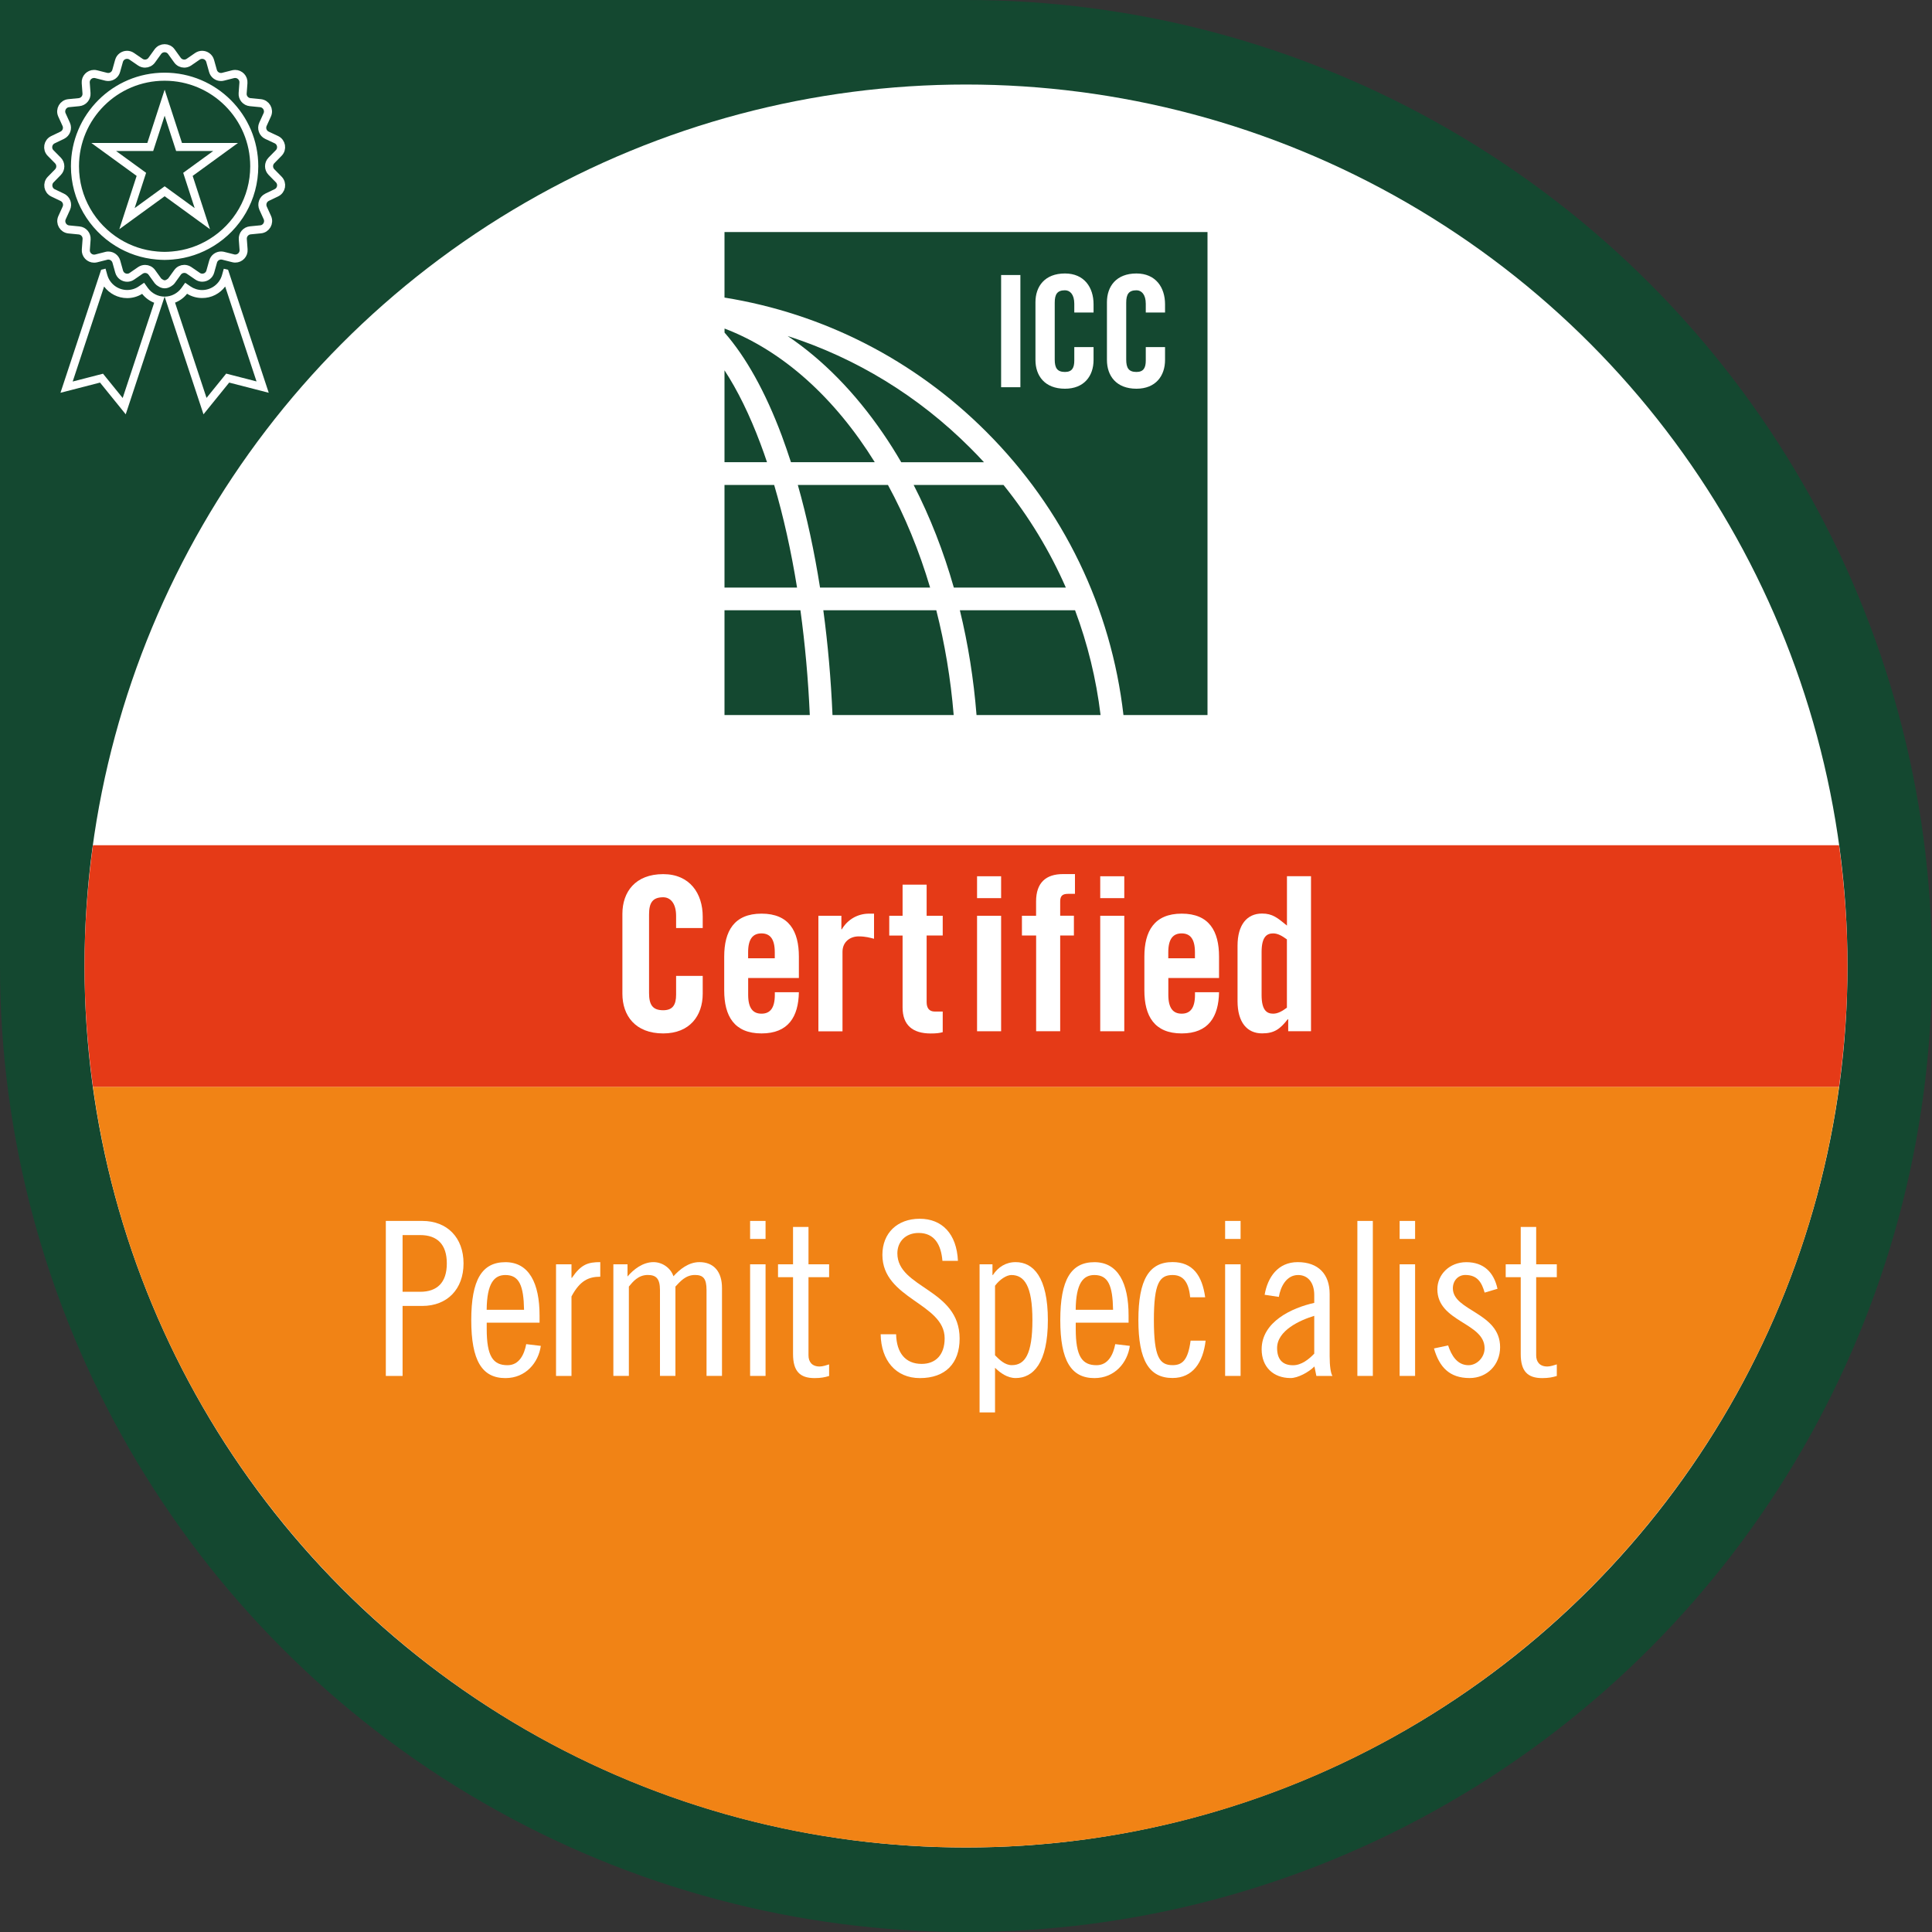<?xml version="1.0" encoding="UTF-8"?>
<svg xmlns="http://www.w3.org/2000/svg" id="Layer_1" style="enable-background:new 0 0 400 400;" version="1.1" viewBox="0 0 400 400" x="0px" y="0px" xml:space="preserve">
<rect x="0" y="0" width="400" height="400" fill="#333333" stroke="none"/>
<style type="text/css">
	.st0{fill:#144830;}
	.st1{fill:#FFFFFF;}
	.st2{fill:#449C2D;}
	.st3{fill:#E53A17;}
	.st4{fill:none;stroke:#FFFFFF;stroke-width:1.667;stroke-linecap:round;stroke-miterlimit:10;}
	.st5{fill:#CB121C;}
	.st6{fill:#054089;}
	.st7{fill:#D64A38;}
	.st8{fill:#62165D;}
	.st9{fill:#497E87;}
	.st10{fill:#F18315;}
	.st11{fill:#A92C11;}
</style>
<rect class="st0" height="200" width="200" x="0" y="0"></rect>
<circle class="st0" cx="200" cy="200" r="200"></circle>
<circle class="st1" cx="200" cy="200" r="182.5"></circle>
<g>
	<path class="st10" d="M200,382.5c92.31,0,168.56-68.54,180.75-157.5H19.25C31.44,313.96,107.69,382.5,200,382.5z"></path>
	<path class="st3" d="M380.75,175H19.25c-1.12,8.18-1.75,16.51-1.75,25s0.63,16.82,1.75,25h361.5c1.12-8.18,1.75-16.51,1.75-25   S381.87,183.18,380.75,175z"></path>
</g>
<g>
	<g>
		<g>
			<g>
				<path class="st0" d="M163.07,69.57c7.27,4.9,13.95,11.68,19.76,20.17c1.32,1.92,2.57,3.91,3.76,5.96h17.13      c-0.93-1.01-1.87-2-2.85-2.97C190.1,81.95,177.17,74.1,163.07,69.57z"></path>
				<path class="st0" d="M165.18,100.4c1.87,6.59,3.41,13.72,4.6,21.25h22.79c-2.28-7.67-5.22-14.8-8.73-21.25H165.18z"></path>
				<path class="st0" d="M163.76,95.69h17.35c-8.23-13.26-18.97-23.04-31.1-27.67v0.84c4.42,5.04,8.44,12.23,11.86,21.37      C162.52,92,163.15,93.82,163.76,95.69z"></path>
				<path class="st0" d="M220.67,121.65c-3.32-7.57-7.64-14.71-12.91-21.25h-18.6c3.39,6.6,6.18,13.73,8.32,21.25H220.67z"></path>
				<path class="st0" d="M150,126.35v21.69h17.66c-0.33-7.47-0.99-14.74-1.94-21.69H150z"></path>
				<path class="st0" d="M150,48.05v13.56c20.44,3.29,39.28,12.86,54.2,27.78c16,16,25.86,36.5,28.4,58.65H250v-100H150z       M211.26,80.17h-3.99V56.94h3.99V80.17z M226.41,64.7h-3.99v-1.8c0-1.96-0.9-2.8-1.93-2.8c-1.61,0-2.12,0.84-2.12,2.57v11.77      c0,1.74,0.51,2.57,2.12,2.57c1.45,0,1.93-0.84,1.93-2.35v-2.8h3.99v2.67c0,3.28-1.93,5.95-5.92,5.95      c-4.18,0-6.11-2.67-6.11-5.95V62.57c0-3.28,1.93-5.95,6.11-5.95c3.99,0,5.92,2.89,5.92,6.37V64.7z M241.21,64.7h-3.99v-1.8      c0-1.96-0.9-2.8-1.93-2.8c-1.61,0-2.12,0.84-2.12,2.57v11.77c0,1.74,0.51,2.57,2.12,2.57c1.45,0,1.93-0.84,1.93-2.35v-2.8h3.99      v2.67c0,3.28-1.93,5.95-5.92,5.95c-4.18,0-6.11-2.67-6.11-5.95V62.57c0-3.28,1.93-5.95,6.11-5.95c3.99,0,5.92,2.89,5.92,6.37      V64.7z"></path>
				<path class="st0" d="M170.46,126.35c0.94,6.97,1.58,14.24,1.9,21.69h25.09c-0.62-7.54-1.85-14.81-3.6-21.69H170.46z"></path>
				<path class="st0" d="M198.73,126.35c1.7,6.97,2.86,14.24,3.45,21.69h25.68c-0.9-7.47-2.68-14.74-5.28-21.69H198.73z"></path>
				<path class="st0" d="M157.45,91.88c-2.25-6.01-4.77-11.12-7.45-15.21v19.02h8.8C158.37,94.4,157.92,93.12,157.45,91.88z"></path>
				<path class="st0" d="M160.28,100.4H150v21.25h15.02C163.8,114.09,162.21,106.95,160.28,100.4z"></path>
			</g>
		</g>
	</g>
</g>
<g>
	<path class="st1" d="M139.98,192.13v-2.49c0-2.71-1.25-3.87-2.67-3.87c-2.22,0-2.93,1.16-2.93,3.56v16.27   c0,2.4,0.71,3.56,2.93,3.56c2,0,2.67-1.16,2.67-3.24v-3.87h5.51v3.69c0,4.53-2.67,8.22-8.18,8.22c-5.78,0-8.45-3.69-8.45-8.22   V189.2c0-4.53,2.67-8.22,8.45-8.22c5.51,0,8.18,4,8.18,8.8v2.36H139.98z"></path>
	<path class="st1" d="M165.39,202.49H154.9v3.47c0,2.76,0.98,3.91,2.76,3.91c1.78,0,2.76-1.16,2.76-3.91v-0.53h4.98   c-0.09,5.07-2.18,8.53-7.73,8.53c-5.69,0-7.73-3.64-7.73-8.89v-7.02c0-5.25,2.04-8.89,7.73-8.89s7.73,3.64,7.73,8.89V202.49z    M160.41,198.4v-1.24c0-2.76-0.98-3.91-2.76-3.91c-1.78,0-2.76,1.16-2.76,3.91v1.24H160.41z"></path>
	<path class="st1" d="M169.44,213.51V189.6h4.76v2.8h0.09c1.2-2.04,3.29-3.24,5.65-3.24h1.02v5.2c-0.89-0.22-1.73-0.49-3.2-0.49   c-1.69,0-3.33,1.07-3.33,3.2v16.45H169.44z"></path>
	<path class="st1" d="M184.11,193.69v-4.09h2.76v-6.44h4.98v6.44h3.33v4.09h-3.33v13.78c0,1.24,0.53,1.96,1.69,1.96h1.64v4.27   c-0.67,0.18-1.25,0.27-2.49,0.27c-3.73,0-5.82-1.73-5.82-5.38v-14.89H184.11z"></path>
	<path class="st1" d="M202.29,185.95v-4.53h4.98v4.53H202.29z M202.29,213.51V189.6h4.98v23.91H202.29z"></path>
	<path class="st1" d="M214.51,193.69h-2.93v-4.09h2.93v-2.98c0-3.87,2.04-5.65,5.56-5.65h2.49v4.09h-1.42c-1.2,0-1.64,0.44-1.64,1.6   v2.93h2.84v4.09h-2.84v19.82h-4.98V193.69z"></path>
	<path class="st1" d="M227.79,185.95v-4.53h4.98v4.53H227.79z M227.79,213.51V189.6h4.98v23.91H227.79z"></path>
	<path class="st1" d="M252.38,202.49h-10.49v3.47c0,2.76,0.98,3.91,2.76,3.91s2.76-1.16,2.76-3.91v-0.53h4.98   c-0.09,5.07-2.18,8.53-7.73,8.53c-5.69,0-7.73-3.64-7.73-8.89v-7.02c0-5.25,2.04-8.89,7.73-8.89s7.73,3.64,7.73,8.89V202.49z    M247.4,198.4v-1.24c0-2.76-0.98-3.91-2.76-3.91s-2.76,1.16-2.76,3.91v1.24H247.4z"></path>
	<path class="st1" d="M266.71,213.51v-2.49h-0.09c-1.64,2.09-2.84,2.93-5.33,2.93c-3.11,0-5.07-2.31-5.07-6.67v-11.47   c0-4.36,1.96-6.67,5.07-6.67c2.18,0,3.2,0.89,5.16,2.49v-10.22h4.98v32.09H266.71z M266.44,194.49c-0.98-0.71-1.87-1.24-2.84-1.24   c-1.33,0-2.4,0.71-2.4,3.87V206c0,3.16,1.07,3.87,2.4,3.87c0.98,0,1.87-0.53,2.84-1.24V194.49z"></path>
</g>
<g>
	<path class="st1" d="M79.88,252.78h7.56c5.16,0,8.53,3.47,8.53,8.8c0,5.33-3.38,8.8-8.53,8.8h-4.09v14.49h-3.47V252.78z    M83.35,267.45h3.65c3.47,0,5.51-1.87,5.51-5.87c0-4-2.04-5.87-5.51-5.87h-3.65V267.45z"></path>
	<path class="st1" d="M100.77,273.85v1.29c0,5.65,1.29,7.51,4.31,7.51c2.45,0,3.47-2.27,3.87-4.36l3.02,0.36   c-0.49,3.47-3.11,6.67-7.33,6.67c-4.85,0-7.07-3.64-7.07-12s2.22-12,7.07-12c4.89,0,7.07,4.36,7.07,11.02v1.51H100.77z    M108.5,271.18c-0.09-4.98-0.98-7.2-3.87-7.2c-2.31,0-3.82,1.69-3.87,7.2H108.5z"></path>
	<path class="st1" d="M115.12,261.76h3.2v2.8h0.09c1.91-2.8,3.33-3.25,5.87-3.25v3.02c-2.4,0-4.22,0.8-5.96,4.09v16.45h-3.2V261.76z   "></path>
	<path class="st1" d="M126.99,284.87v-23.11h2.93v2.53c1.24-1.47,3.16-2.98,5.38-2.98c1.82,0,3.56,1.2,4.13,2.93   c1.29-1.42,3.11-2.93,5.38-2.93c3.02,0,4.67,2.04,4.67,5.33v18.22h-3.2v-17.78c0-2.4-0.71-3.11-2.4-3.11   c-1.96,0-3.07,1.38-4.04,2.4v18.49h-3.2v-17.78c0-2.4-0.84-3.11-2.53-3.11c-1.96,0-3.07,1.38-3.91,2.4v18.49H126.99z"></path>
	<path class="st1" d="M155.3,252.78h3.2v3.73h-3.2V252.78z M155.3,261.76h3.2v23.11h-3.2V261.76z"></path>
	<path class="st1" d="M161.08,261.76h3.11v-7.73h3.2v7.73h4.27v2.67h-4.27v16.18c0,1.33,0.71,2.31,2.31,2.31   c0.62,0,1.42-0.27,1.96-0.44v2.4c-0.89,0.27-1.69,0.44-3.02,0.44c-3.02,0-4.45-1.42-4.45-4.98v-15.91h-3.11V261.76z"></path>
	<path class="st1" d="M195.12,261.05c-0.27-3.29-1.6-5.78-4.93-5.78c-2.67,0-4.4,1.78-4.4,4.22c0,7.25,12.89,7.33,12.89,17.65   c0,5.11-2.93,8.18-8.22,8.18c-5.02,0-8.04-3.69-8.13-9.07h3.2c0.09,3.78,1.87,6.13,5.29,6.13c2.89,0,4.76-1.87,4.76-5.29   c0-7.29-12.89-8.13-12.89-17.29c0-4.53,3.11-7.47,7.73-7.47c4.62,0,7.65,3.11,7.91,8.71H195.12z"></path>
	<path class="st1" d="M205.48,263.98h0.09c1.07-1.64,2.67-2.67,4.71-2.67c3.64,0,6.67,3.11,6.67,12s-3.02,12-6.67,12   c-1.73,0-3.2-1.07-4.27-2.13v9.25h-3.2v-30.67h2.67V263.98z M206.01,280.6c0.93,0.93,2.04,2.04,3.47,2.04   c2.71,0,4.27-2.22,4.27-9.33s-1.69-9.33-4.36-9.33c-0.98,0-2.4,0.89-3.38,2.22V280.6z"></path>
	<path class="st1" d="M222.72,273.85v1.29c0,5.65,1.29,7.51,4.31,7.51c2.44,0,3.47-2.27,3.87-4.36l3.02,0.36   c-0.49,3.47-3.11,6.67-7.33,6.67c-4.84,0-7.07-3.64-7.07-12s2.22-12,7.07-12c4.89,0,7.07,4.36,7.07,11.02v1.51H222.72z    M230.45,271.18c-0.09-4.98-0.98-7.2-3.87-7.2c-2.31,0-3.82,1.69-3.87,7.2H230.45z"></path>
	<path class="st1" d="M246.41,268.6c-0.31-3.47-1.69-4.62-3.64-4.62c-2.71,0-3.87,1.69-3.87,9.33c0,7.65,1.16,9.33,3.87,9.33   c2.04,0,3.2-1.07,3.73-5.07h3.11c-0.53,4.53-2.67,7.73-6.85,7.73c-4.84,0-7.07-3.64-7.07-12s2.22-12,7.07-12   c4.18,0,6.13,2.76,6.76,7.29H246.41z"></path>
	<path class="st1" d="M253.65,252.78h3.2v3.73h-3.2V252.78z M253.65,261.76h3.2v23.11h-3.2V261.76z"></path>
	<path class="st1" d="M261.83,268.07c0.62-3.64,2.76-6.76,6.84-6.76c4.27,0,6.62,2.49,6.62,6.58v12.89c0,2.04,0.22,3.56,0.58,4.09   h-3.33l-0.4-1.96c-1.24,1.24-3.47,2.4-4.93,2.4c-3.6,0-6-2.31-6-5.96c0-5.69,6.27-8.58,10.89-9.6v-1.64c0-2.53-1.29-4.13-3.33-4.13   c-2.45,0-3.65,2.44-4,4.53L261.83,268.07z M272.1,272.43c-2.93,0.89-7.69,3.02-7.69,6.67c0,2.18,0.98,3.56,3.29,3.56   c1.73,0,3.25-1.2,4.4-2.4V272.43z"></path>
	<path class="st1" d="M281.03,252.78h3.2v32.09h-3.2V252.78z"></path>
	<path class="st1" d="M289.78,252.78h3.2v3.73h-3.2V252.78z M289.78,261.76h3.2v23.11h-3.2V261.76z"></path>
	<path class="st1" d="M307.38,267.62c-0.58-2-1.42-3.65-4-3.65c-1.51,0-2.58,1.2-2.58,2.76c0,4.71,9.78,4.98,9.78,12.18   c0,3.64-2.67,6.4-6.31,6.4c-4.18,0-6.27-2.27-7.38-6.13l2.93-0.62c0.67,2.04,1.87,4.09,4.22,4.09c1.73,0,3.33-1.6,3.33-3.51   c0-5.33-9.78-5.42-9.78-12.22c0-3.02,2.49-5.6,6-5.6c3.56,0,5.69,2.04,6.45,5.51L307.38,267.62z"></path>
	<path class="st1" d="M311.74,261.76h3.11v-7.73h3.2v7.73h4.27v2.67h-4.27v16.18c0,1.33,0.71,2.31,2.31,2.31   c0.62,0,1.42-0.27,1.96-0.44v2.4c-0.89,0.27-1.69,0.44-3.02,0.44c-3.02,0-4.45-1.42-4.45-4.98v-15.91h-3.11V261.76z"></path>
</g>
<g>
	<path class="st4" d="M50.24,19.31l0.16-2.15c0.08-1.02-0.74-1.85-1.71-1.85c-0.14,0-0.28,0.02-0.43,0.05l-2.09,0.53   c-0.14,0.04-0.29,0.05-0.43,0.05c-0.75,0-1.44-0.5-1.65-1.26l-0.58-2.07c-0.22-0.78-0.92-1.26-1.66-1.26c-0.33,0-0.67,0.1-0.97,0.3   l-1.77,1.22c-0.3,0.2-0.64,0.3-0.97,0.3c-0.54,0-1.06-0.25-1.4-0.72l-1.26-1.75c-0.34-0.48-0.87-0.72-1.4-0.72   c-0.53,0-1.05,0.24-1.4,0.72l-1.26,1.75c-0.34,0.47-0.86,0.72-1.4,0.72c-0.33,0-0.67-0.1-0.97-0.3l-1.78-1.22   c-0.3-0.21-0.64-0.3-0.97-0.3c-0.74,0-1.44,0.47-1.66,1.26l-0.58,2.07c-0.21,0.76-0.9,1.26-1.65,1.26c-0.14,0-0.28-0.02-0.43-0.05   l-2.09-0.53c-0.14-0.04-0.29-0.05-0.43-0.05c-0.97,0-1.79,0.83-1.71,1.85l0.16,2.15c0.07,0.93-0.62,1.75-1.55,1.84l-2.14,0.21   c-1.17,0.11-1.88,1.35-1.4,2.42l0.89,1.96c0.39,0.85,0.02,1.85-0.82,2.26l-1.94,0.93c-1.06,0.51-1.31,1.91-0.48,2.75L12,33.23   c0.65,0.67,0.65,1.74,0,2.41l-1.51,1.54c-0.82,0.84-0.58,2.24,0.48,2.75l1.94,0.93c0.84,0.4,1.21,1.41,0.82,2.26l-0.89,1.96   c-0.48,1.07,0.23,2.3,1.4,2.42l2.14,0.21c0.93,0.09,1.62,0.91,1.55,1.84l-0.16,2.15c-0.08,1.02,0.74,1.85,1.71,1.85   c0.14,0,0.29-0.02,0.43-0.05l1.97-0.5L22,52.96c0.14-0.04,0.29-0.05,0.43-0.05c0.75,0,1.44,0.5,1.66,1.26l0.58,2.07   c0.22,0.78,0.92,1.26,1.66,1.26c0.33,0,0.67-0.09,0.97-0.3l1.77-1.22c0.3-0.2,0.63-0.3,0.97-0.3c0.54,0,1.06,0.25,1.4,0.72   l1.26,1.75c0.12,0.16,0.28,0.26,0.43,0.36c0.3,0.21,0.62,0.35,0.97,0.35c0.35,0,0.67-0.14,0.97-0.35c0.15-0.11,0.31-0.2,0.43-0.37   l1.26-1.75c0.34-0.47,0.86-0.72,1.4-0.72c0.33,0,0.67,0.1,0.97,0.3l1.78,1.22c0.3,0.21,0.64,0.3,0.97,0.3   c0.74,0,1.44-0.47,1.66-1.26l0.58-2.07c0.21-0.76,0.9-1.26,1.65-1.26c0.14,0,0.28,0.02,0.43,0.05l0.11,0.03l1.98,0.5   c0.14,0.04,0.29,0.05,0.43,0.05c0.97,0,1.79-0.83,1.71-1.85l-0.16-2.15c-0.07-0.93,0.62-1.75,1.55-1.84l2.14-0.21   c1.17-0.11,1.88-1.35,1.4-2.42l-0.89-1.96c-0.38-0.85-0.02-1.85,0.82-2.26l1.94-0.93c1.06-0.51,1.31-1.91,0.48-2.75l-1.51-1.54   c-0.66-0.67-0.66-1.74,0-2.41l1.51-1.54c0.82-0.84,0.58-2.24-0.48-2.75L55.26,28c-0.84-0.4-1.21-1.41-0.82-2.26l0.89-1.96   c0.49-1.07-0.23-2.3-1.4-2.42l-2.14-0.21C50.85,21.06,50.16,20.24,50.24,19.31z M43.79,50.22c-2.4,1.48-5.16,2.43-8.12,2.68   c-0.53,0.04-1.05,0.08-1.59,0.08c-0.54,0-1.06-0.04-1.59-0.08c-2.96-0.25-5.72-1.2-8.12-2.68c-5.3-3.27-8.85-9.11-8.85-15.79   c0-10.25,8.31-18.55,18.56-18.55c10.25,0,18.56,8.31,18.56,18.55C52.64,41.12,49.1,46.96,43.79,50.22z"></path>
	<g>
		<path class="st1" d="M21.55,59.32c1.1,1.47,2.86,2.4,4.77,2.4c1.1,0,2.17-0.3,3.11-0.88c0.66,0.83,1.52,1.46,2.49,1.84    l-6.52,19.72l-3.4-4.2l-0.67-0.83l-1.04,0.27l-5.24,1.35L21.55,59.32 M46.62,59.32l6.49,19.65l-5.24-1.35l-1.04-0.27l-0.67,0.83    l-3.4,4.2l-6.52-19.72c0.97-0.38,1.84-1.01,2.49-1.84c0.94,0.58,2.01,0.88,3.11,0.88C43.77,61.72,45.52,60.79,46.62,59.32     M46.33,55.64l-0.36,1.29c-0.51,1.84-2.21,3.12-4.12,3.12c-0.86,0-1.69-0.26-2.41-0.75l-1.1-0.76l-0.78,1.09    c-0.8,1.11-2.09,1.78-3.46,1.78c0,0-0.01,0-0.01,0c-0.01,0-0.01,0-0.01,0c-1.37,0-2.66-0.67-3.46-1.78l-0.78-1.09l-1.1,0.75    c-0.71,0.49-1.55,0.75-2.41,0.75c-1.91,0-3.61-1.28-4.12-3.13l-0.36-1.29l-0.91,0.23l-8.42,25.47l8.19-2.11l5.32,6.57l8.05-24.37    l8.05,24.37l5.32-6.57l8.19,2.11l-8.42-25.47L46.33,55.64L46.33,55.64z"></path>
	</g>
	<path class="st4" d="M38.91,36.1l2.98,9.17l-7.8-5.67l-7.8,5.67l2.98-9.17l-7.8-5.67h9.64l2.98-9.17l2.98,9.17h9.64L38.91,36.1z"></path>
</g>
</svg>
